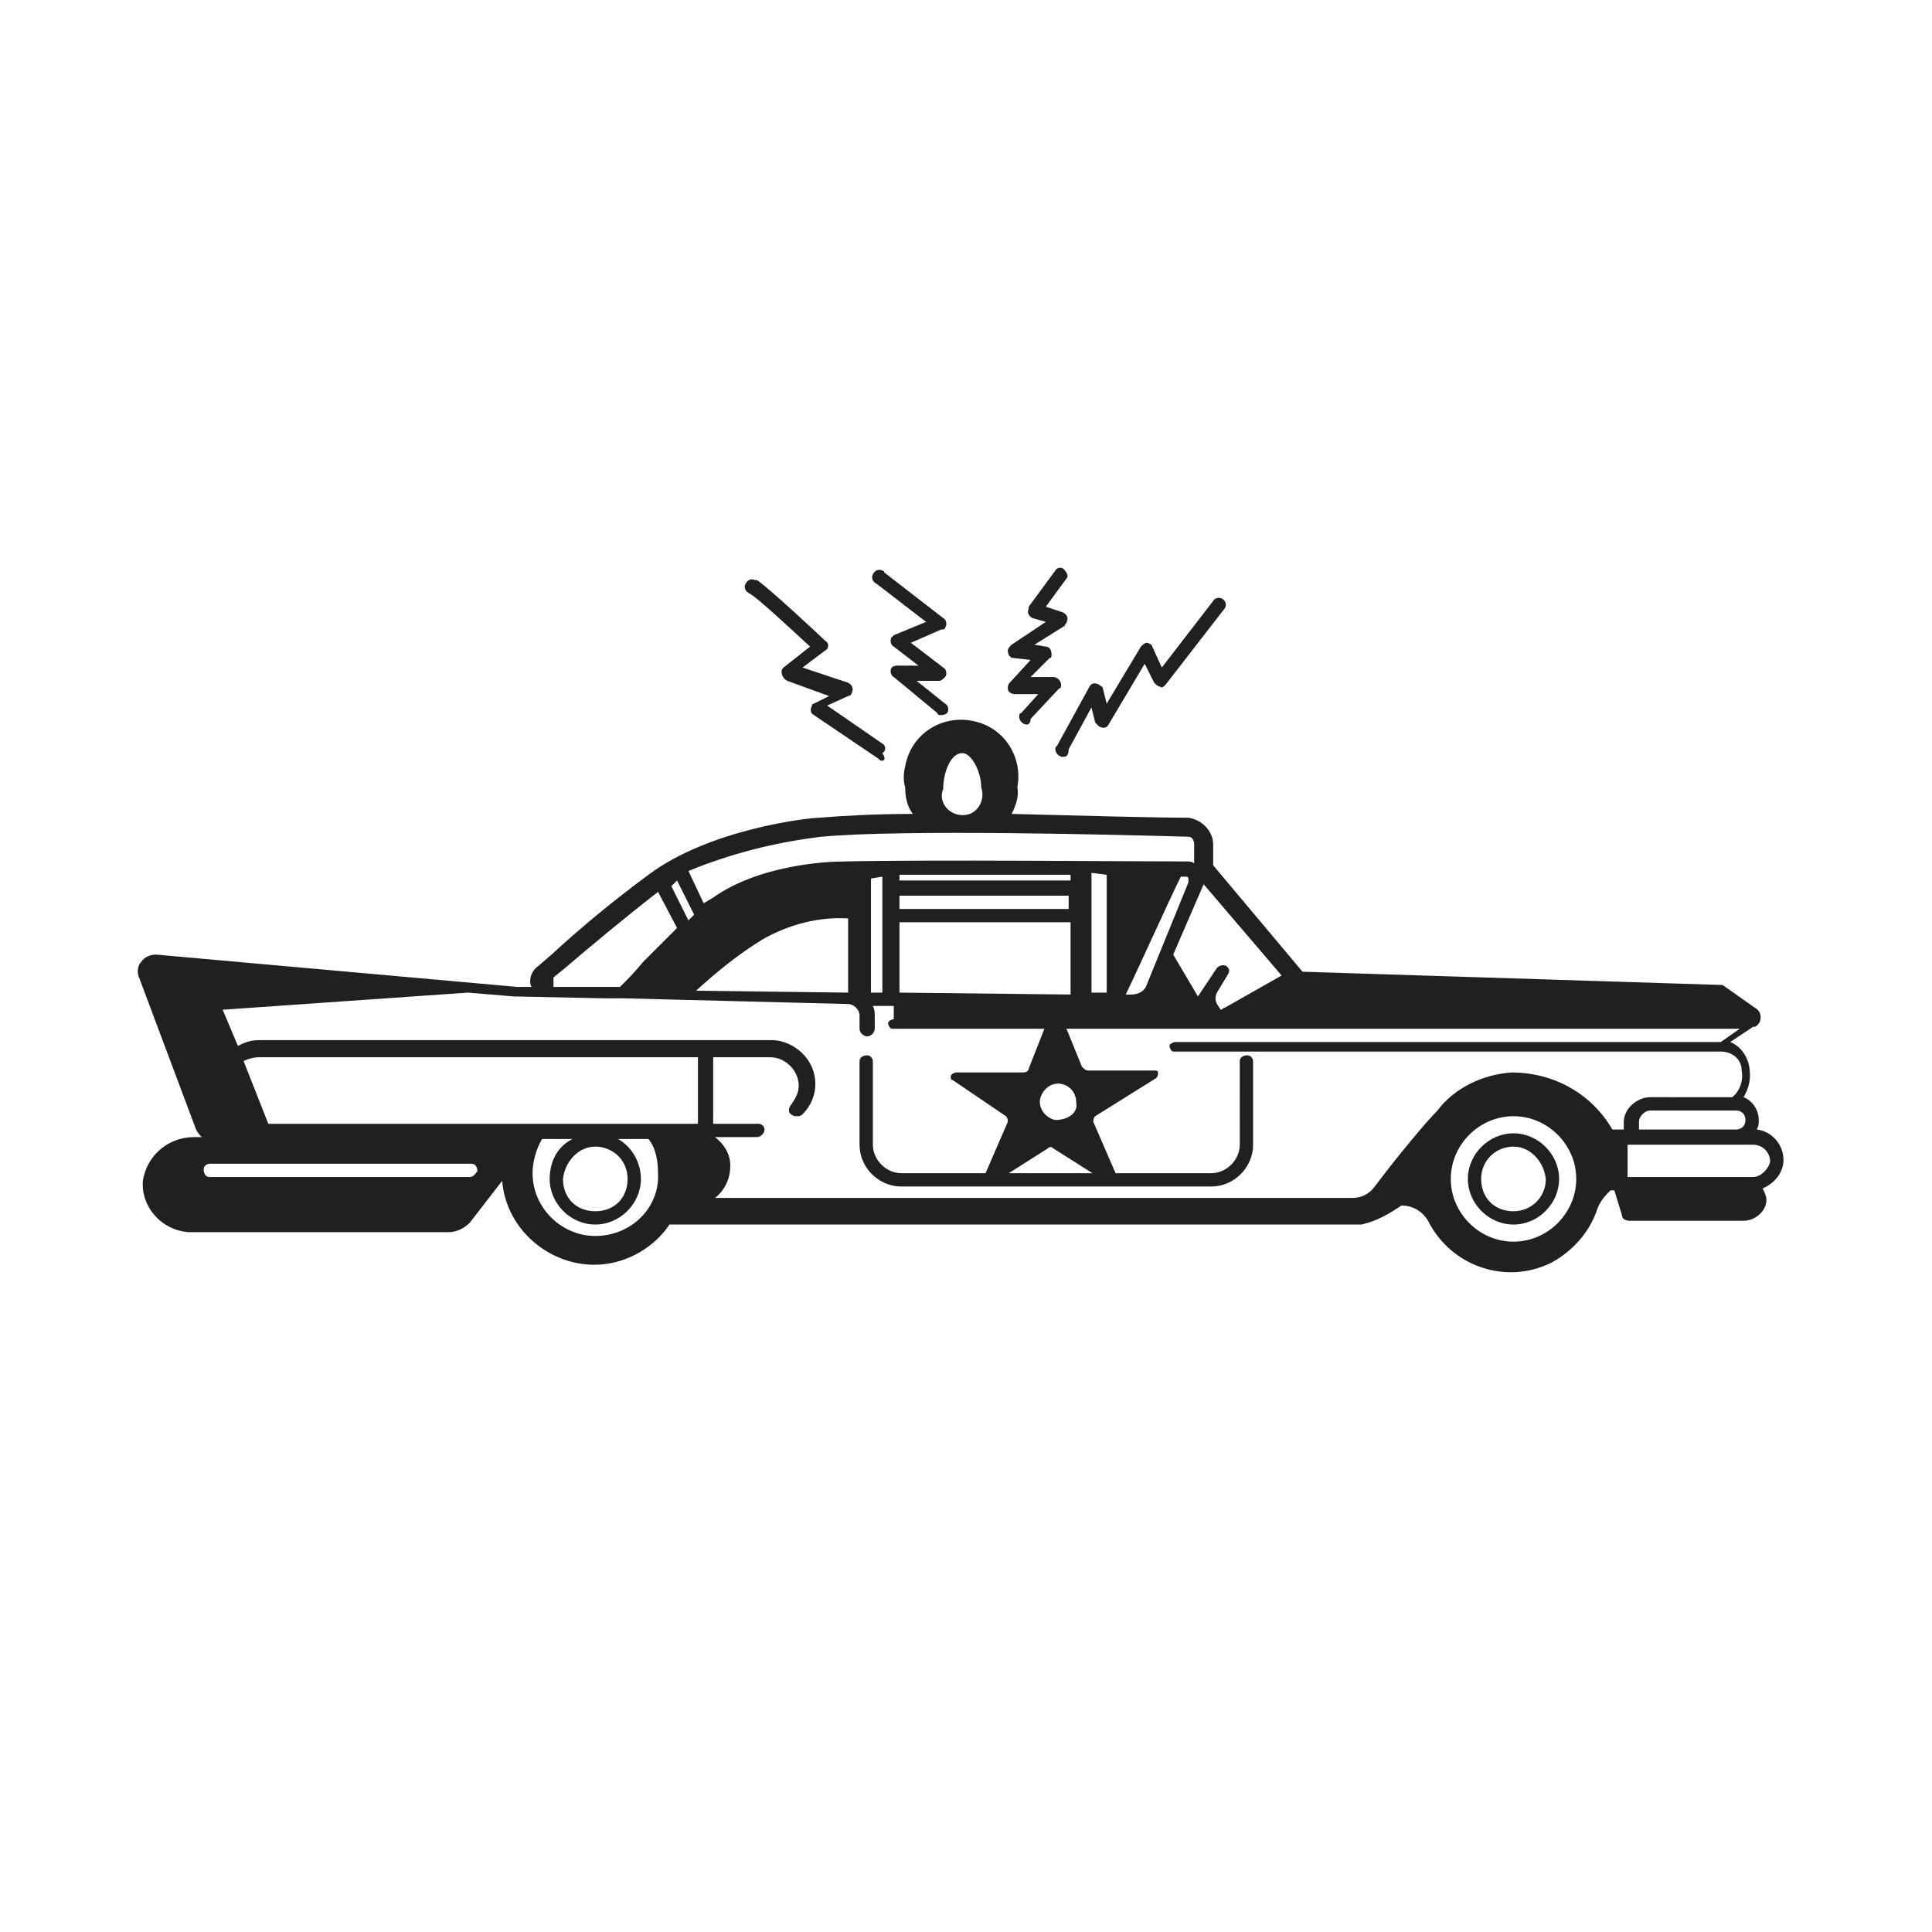 <?xml version="1.0" encoding="UTF-8"?>
<!-- Uploaded to: SVG Repo, www.svgrepo.com, Generator: SVG Repo Mixer Tools -->
<svg width="800px" height="800px" version="1.1" viewBox="144 144 512 512" xmlns="http://www.w3.org/2000/svg">
 <g fill="#221f20">
  <path d="m536.03 411.08-40.305-1.008c-1.008 0-2.016-1.008-2.016-2.016 0-1.008 1.008-2.016 2.016-2.016l40.305 1.008c1.008 0 1.512 1.008 1.512 2.016 0 1.512-0.504 2.016-1.512 2.016z"/>
  <path d="m545.09 468.52c-6.551 0-12.09-5.543-12.09-12.09 0-6.551 5.543-12.09 12.09-12.09 6.551 0 12.09 5.543 12.09 12.09 0.004 6.551-5.539 12.09-12.09 12.09zm0-20.656c-4.535 0-8.566 3.527-8.566 8.566 0 5.039 3.527 8.566 8.566 8.566 4.535 0 8.566-3.527 8.566-8.566-0.504-4.535-4.031-8.566-8.566-8.566z"/>
  <path d="m464.99 458.44h-82.121c-6.047 0-11.082-5.039-11.082-11.082v-22.172c0-1.008 1.008-1.512 2.016-1.512 1.008 0 1.512 1.008 1.512 1.512v22.168c0 4.031 3.527 7.559 7.559 7.559h82.121c4.031 0 7.559-3.527 7.559-7.559l-0.004-22.168c0-1.008 1.008-1.512 2.016-1.512s1.512 1.008 1.512 1.512v22.168c0 6.047-5.039 11.086-11.086 11.086z"/>
  <path d="m450.38 429.72c0.504-0.504 0.504-1.008 0.504-1.512 0-0.504-0.504-0.504-1.008-0.504h-17.633c-0.504 0-1.008-0.504-1.512-1.008l-5.543-13.602c-0.504-0.504-1.008-1.008-2.016-1.008-0.504 0-0.504 0.504-1.008 1.008l-5.543 14.105c0 0.504-0.504 1.008-1.512 1.008h-17.633c-0.504 0-1.512 0.504-1.512 1.008s0 1.008 0.504 1.008l14.105 9.574c0.504 0.504 0.504 1.008 0.504 1.512l-6.551 15.113c0 0.504 0.504 1.512 1.008 1.512h1.008l15.113-9.574c0.504-0.504 1.008-0.504 1.512 0l15.113 9.574c0.504 0.504 1.512 0.504 2.016-0.504 0-0.504 0.504-0.504 0-1.008l-6.551-15.113c0-0.504 0-1.008 0.504-1.512zm-26.703 11.086c-2.519-0.504-4.535-3.023-4.031-5.543 0.504-2.519 3.023-4.535 5.543-4.031s4.031 2.519 4.031 5.039c0.504 2.519-2.016 4.535-5.543 4.535 0.504 0 0 0 0 0z"/>
  <path d="m616.64 451.39c0-4.031-3.023-7.559-7.055-8.062 0.504-1.008 0.504-1.512 0.504-2.519 0-2.519-1.512-5.039-4.031-6.047 1.512-2.519 2.016-5.039 1.512-8.062-0.504-3.023-2.519-5.543-5.039-6.551l6.047-4.031h0.504c1.008-0.504 1.512-1.512 1.512-2.519s-0.504-2.016-1.512-2.519l-8.562-6.039-111.34-3.527-23.68-28.211v-5.543c0-3.527-3.023-6.551-6.551-7.055-8.566 0-27.711-0.504-46.855-1.008 1.008-2.016 2.016-4.535 1.512-7.055 1.512-8.062-3.527-16.121-12.09-17.633-8.062-1.512-16.121 3.527-17.633 12.09-0.504 2.016-0.504 4.031 0 5.543 0 2.519 0.504 5.039 2.016 7.055-10.078 0-18.641 0.504-24.688 1.008-3.023 0-29.223 3.023-45.344 15.113-9.574 7.055-18.641 14.609-25.695 21.16l-3.523 3.027c-1.512 1.008-2.519 3.023-2.016 5.039 0 0 0 0.504 0.504 0.504h-4.031l-95.723-8.566c-1.512 0-3.023 0.504-4.031 2.016-1.008 1.008-1.008 3.023-0.504 4.031l15.113 40.305c0.504 1.008 1.008 1.512 1.512 2.016l-2.012-0.004c-7.055 0-12.594 5.039-13.602 11.586-0.504 7.055 5.039 13.098 12.09 13.602h0.504 68.52c2.016 0 4.031-1.008 5.543-2.519l8.566-11.082c1.008 13.098 13.098 23.176 26.199 22.168 7.055-0.504 14.105-4.535 18.137-10.578h183.39c2.016-0.504 3.527-1.008 5.543-2.016s3.527-2.016 5.039-3.023c3.023 0 5.543 1.512 7.055 4.031 6.047 12.09 20.656 17.129 32.746 11.082 5.543-3.023 10.078-8.062 12.09-14.105 0.504-1.512 1.512-3.023 3.023-4.535l0.504-0.504h1.008l2.016 6.551c0 1.008 1.008 1.512 2.016 1.512h30.23c3.023 0 6.047-2.519 6.047-5.543 0-1.008-0.504-2.016-1.008-3.023 3.516-1.508 5.531-4.531 5.531-7.555zm-10.078-10.578c0 1.512-1.008 2.519-2.519 2.519h-25.695v-2.016c0-1.512 1.512-3.023 3.023-3.023h22.672c1.516 0 2.519 1.008 2.519 2.519zm-143.58-62.473 20.656 24.184-15.113 8.566c-0.504 0-0.504 0.504-1.008 0.504l-1.012-1.516c-0.504-1.008-0.504-2.016 0-3.023l3.023-5.039c0.504-1.008 0-1.512-0.504-2.016-1.008-0.504-2.016 0-2.519 0.504l-5.039 7.559-6.551-11.082 8.062-18.641c0.004 0.504 0.004 0 0.004 0zm-15.117 26.699c-0.504 1.512-2.016 2.519-4.031 2.519h-1.512c2.519-5.039 11.586-25.191 14.609-31.234h1.008c0.504 0 1.008 0 1.008 0.504v1.008zm-48.867-61.465c2.519 0 5.039 5.039 5.039 9.07 1.008 3.023-0.504 6.047-3.023 7.055-3.023 1.008-6.047-0.504-7.055-3.023-0.504-1.008-0.504-2.519 0-3.527 0-4.535 2.016-9.574 5.039-9.574zm-37.281 22.168c21.664-2.016 79.602-0.504 97.234 0 1.008 0 1.512 1.008 1.512 2.016v5.039c-0.504-0.504-1.512-0.504-2.016-0.504-15.617 0-68.016-0.504-90.688 0-5.039 0-22.672 1.008-34.762 9.574l-2.519 1.512-4.031-8.566c11.086-4.535 22.672-7.559 35.27-9.07zm75.57 10.078v31.234h-4.031v-31.738zm-9.574 12.594v19.145l-45.344-0.504v-18.641zm-45.344-3.527v-3.527h44.84v3.527zm0-7.555v-1.512h45.344v1.512zm-4.531-1.008v30.73h-3.023v-30.23zm-9.07 11.082v19.648l-40.305-0.504c5.543-5.039 11.082-9.574 17.633-13.602 7.055-4.031 15.117-6.047 22.672-5.543zm-45.344-10.074 4.535 9.07-1.512 1.512-4.535-9.07zm-32.746 25.691 2.519-2.016c7.055-6.047 16.121-13.602 25.191-20.656l5.039 9.574-9.07 9.07c-2.016 2.519-4.031 4.535-6.047 6.551h-17.633zm-22.168 52.902h-69.023c-1.008 0-1.512-1.008-1.512-2.016s1.008-1.512 1.512-1.512h69.527c1.008 0 1.512 1.008 1.512 2.016-0.504 0.504-1.008 1.512-2.016 1.512zm33.25 15.617c-9.07 0-16.625-7.559-16.625-16.625 0-3.023 1.008-6.551 2.519-9.07h8.062c-4.031 2.016-6.047 6.047-6.047 10.578 0 6.551 5.543 12.09 12.09 12.09 6.551 0 12.09-5.543 12.09-12.09 0-4.535-2.519-8.566-6.047-10.578h8.062c2.016 2.519 2.519 6.047 2.519 9.07 0.508 9.066-7.051 16.625-16.625 16.625zm0-23.68c4.535 0 8.566 3.527 8.566 8.566 0 5.039-3.527 8.566-8.566 8.566-5.039 0-8.566-3.527-8.566-8.566 0.508-4.535 4.035-8.566 8.566-8.566zm27.207-6.043h-113.86l-6.551-16.629c1.008-0.504 2.519-1.008 4.031-1.008h116.38zm216.13 31.234c-9.07 0-16.625-7.559-16.625-16.625 0-9.07 7.559-16.625 16.625-16.625 9.07 0 16.625 7.559 16.625 16.625 0.004 9.066-7.555 16.625-16.625 16.625zm29.223-31.738v2.016h-3.023c-5.543-9.574-15.617-15.113-26.703-15.113-7.559 0.504-15.113 4.031-19.648 10.078-3.023 3.023-10.578 12.09-16.625 20.152-1.512 2.016-3.527 3.023-6.047 3.023l-168.77-0.004c2.519-2.016 4.031-5.039 4.031-8.566 0-3.023-1.512-5.543-4.031-7.559h11.082c1.008 0 2.016-1.008 2.016-2.016 0-1.008-1.008-1.512-1.512-1.512h-12.09v-17.633h15.113c4.031 0 7.559 3.527 7.559 7.559 0 2.016-1.008 3.527-2.016 5.039-0.504 0.504-1.008 2.016 0 2.519 0.504 0.504 1.008 0.504 1.512 0.504s1.008 0 1.512-0.504c4.535-4.535 4.535-11.586 0-16.121-2.016-2.016-5.039-3.527-8.062-3.527h-136.03c-2.016 0-3.527 0.504-5.543 1.512l-4.031-9.574 64.992-4.535 12.09 1.008 24.184 0.504h5.039l59.449 1.512c1.512 0 3.023 1.512 3.023 3.023v3.527c0 1.008 1.008 2.016 2.016 2.016 1.008 0 2.016-1.008 2.016-2.016v-3.023c0-1.008 0-2.016-0.504-3.023h5.543v3.527c-0.504 0-1.512 0.504-1.512 1.008 0 0.504 0.504 1.512 1.008 1.512h0.504 224.2l-5.039 3.527h-144.59c-0.504 0-1.512 0.504-1.512 1.008s0.504 1.512 1.008 1.512h0.504 144.59c3.023 0 5.543 2.016 5.543 5.039 0.504 2.519-0.504 5.543-2.519 7.055l-21.664-0.004c-3.527 0-7.055 3.023-7.055 6.551v0zm34.258 14.609h-33.25v-8.566h33.25c2.519 0 4.535 2.016 4.535 4.535-0.504 2.016-2.519 4.031-4.535 4.031z"/>
  <path d="m377.83 345.59c-0.504 0-0.504 0-1.008-0.504l-17.129-11.586c-1.008-0.504-1.008-1.512-0.504-2.519 0-0.504 0.504-0.504 0.504-0.504l4.031-2.016-11.086-4.031c-1.008-0.504-1.512-1.512-1.512-2.519 0-0.504 0.504-1.008 0.504-1.008l7.055-5.543c-6.047-5.543-14.105-13.098-16.121-14.105-1.008-0.504-1.512-1.512-1.008-2.519 0.504-1.008 1.512-1.512 2.519-1.008h0.504c2.519 1.512 16.625 14.609 18.137 16.121 1.008 0.504 1.008 2.016 0 2.519l-6.047 4.535 12.09 4.031c1.008 0.504 1.512 1.512 1.008 2.519 0 0.504-0.504 1.008-1.008 1.008l-5.543 2.519 14.609 10.078c1.008 0.504 1.008 2.016 0 2.519 1.012 1.508 0.508 2.012 0.004 2.012z"/>
  <path d="m393.45 333.5c-0.504 0-1.008 0-1.008-0.504l-11.586-9.574c-1.008-0.504-1.008-2.016-0.504-2.519 0.504-0.504 1.008-0.504 1.512-0.504h5.543l-6.551-5.039c-1.008-0.504-1.008-2.016-0.504-2.519l0.504-0.504 8.566-3.527-13.098-10.078c-1.008-0.504-1.512-1.512-1.008-2.519 0.504-1.008 1.512-1.512 2.519-1.008 0 0 0.504 0 0.504 0.504l15.617 12.09c1.008 0.504 1.008 2.016 0.504 2.519 0 0.504-0.504 0.504-1.008 0.504l-8.062 3.527 8.566 6.551c1.008 0.504 1.008 2.016 0.504 2.519-0.504 0.504-1.008 1.008-1.512 1.008h-6.047l7.559 6.047c1.008 0.504 1.008 2.016 0.504 2.519-0.004 0.004-0.508 0.508-1.516 0.508z"/>
  <path d="m416.12 336.02c-1.008 0-2.016-1.008-2.016-2.016 0-0.504 0-1.008 0.504-1.008l4.535-5.039h-6.047c-1.008 0-2.016-0.504-2.016-1.512 0-0.504 0-1.008 0.504-1.512l5.543-6.047-4.535-0.504c-1.008 0-1.512-1.008-1.512-2.016 0-0.504 0.504-1.008 1.008-1.512l9.07-6.047-3.527-1.008c-1.008-0.504-1.512-1.512-1.008-2.519v-0.504l7.055-9.574c0.504-1.008 2.016-1.008 2.519 0 0.504 0.504 1.008 1.512 0.504 2.016l-5.543 7.559 4.535 1.512c1.008 0.504 1.512 1.512 1.008 2.519 0 0.504-0.504 0.504-0.504 1.008l-8.062 5.039 3.023 0.504c1.008 0 1.512 1.008 1.512 2.016 0 0.504 0 1.008-0.504 1.008l-5.039 5.039h6.047c1.008 0 2.016 1.008 2.016 2.016 0 0.504 0 1.008-0.504 1.008l-7.559 8.062c0 1.008-0.504 1.512-1.008 1.512z"/>
  <path d="m425.69 344.58c-1.008 0-2.016-1.008-2.016-2.016 0-0.504 0-0.504 0.504-1.008l8.566-15.617c0.504-1.008 1.512-1.008 2.519-0.504 0.504 0.504 1.008 0.504 1.008 1.008l1.008 4.031 9.07-15.113c0.504-0.504 1.008-1.008 1.512-1.008 0.504 0 1.512 0.504 1.512 1.008l2.519 5.543 13.602-17.633c0.504-1.008 2.016-1.008 2.519-0.504 1.008 0.504 1.008 2.016 0.504 2.519l-15.617 20.152c-0.504 0.504-1.008 1.008-1.512 0.504-0.504 0-1.008-0.504-1.512-1.008l-2.519-5.039-9.574 16.121c-0.504 1.008-1.512 1.008-2.519 0.504-0.504-0.504-0.504-0.504-1.008-1.008l-1.008-4.031-6.047 11.082c0 1.512-0.504 2.016-1.512 2.016z"/>
 </g>
</svg>